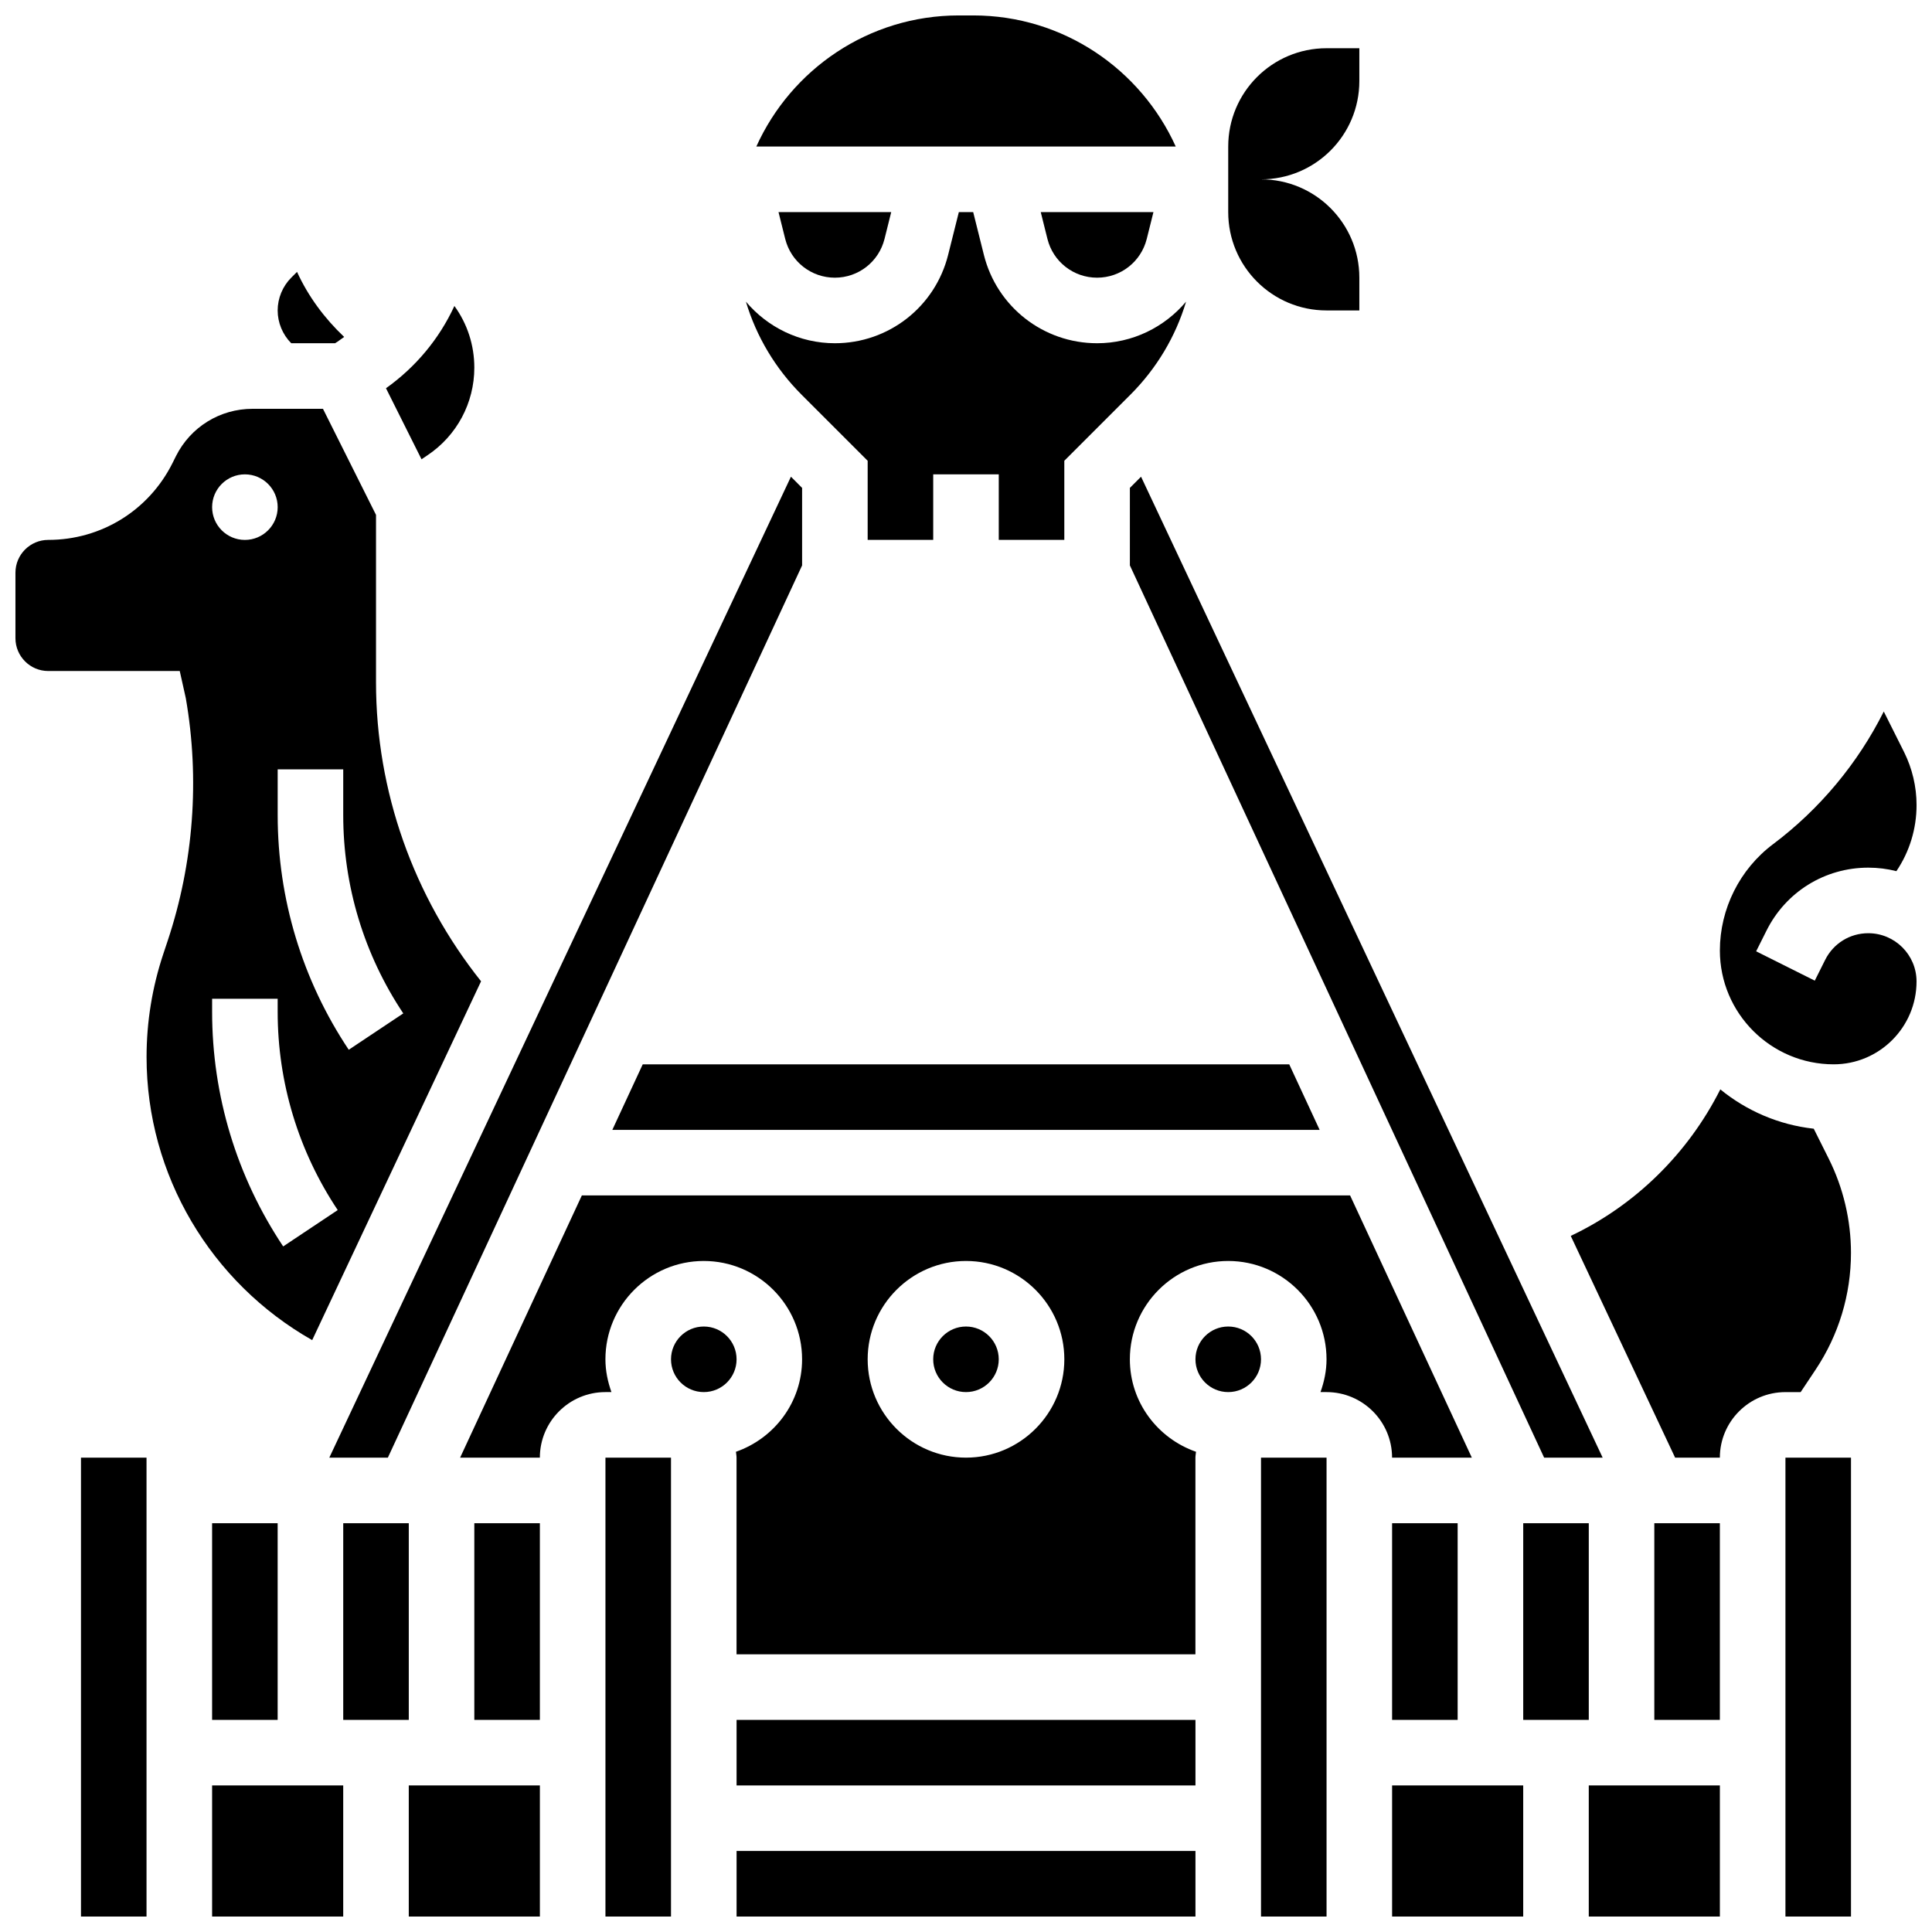 <?xml version="1.0" encoding="UTF-8"?>
<!-- Uploaded to: SVG Repo, www.svgrepo.com, Generator: SVG Repo Mixer Tools -->
<svg width="800px" height="800px" version="1.1" viewBox="144 144 512 512" xmlns="http://www.w3.org/2000/svg">
 <defs>
  <clipPath id="l">
   <path d="m165 530h18v121.9h-18z"/>
  </clipPath>
  <clipPath id="h">
   <path d="m148.09 252h123.91v248h-123.91z"/>
  </clipPath>
  <clipPath id="g">
   <path d="m252 617h36v34.902h-36z"/>
  </clipPath>
  <clipPath id="f">
   <path d="m200 617h35v34.902h-35z"/>
  </clipPath>
  <clipPath id="e">
   <path d="m344 148.09h112v34.906h-112z"/>
  </clipPath>
  <clipPath id="d">
   <path d="m512 617h36v34.902h-36z"/>
  </clipPath>
  <clipPath id="c">
   <path d="m617 530h18v121.9h-18z"/>
  </clipPath>
  <clipPath id="b">
   <path d="m565 617h35v34.902h-35z"/>
  </clipPath>
  <clipPath id="a">
   <path d="m599 332h52.902v95h-52.902z"/>
  </clipPath>
  <clipPath id="k">
   <path d="m339 634h122v17.902h-122z"/>
  </clipPath>
  <clipPath id="j">
   <path d="m304 530h18v121.9h-18z"/>
  </clipPath>
  <clipPath id="i">
   <path d="m478 530h18v121.9h-18z"/>
  </clipPath>
 </defs>
 <path d="m495.55 226.27h8.688v-8.684c0-14.395-11.664-26.059-26.059-26.059 14.395 0 26.059-11.664 26.059-26.059v-8.688h-8.688c-14.395 0-26.059 11.664-26.059 26.059v17.375c0 14.391 11.668 26.055 26.059 26.055z"/>
 <g clip-path="url(#l)">
  <path d="m165.46 530.29h17.371v121.61h-17.371z"/>
 </g>
 <path d="m232.79 234.96c0.859-0.488 1.598-1.129 2.414-1.668-5.184-4.914-9.508-10.711-12.488-17.242l-1.539 1.539c-2.285 2.285-3.594 5.453-3.594 8.684s1.312 6.402 3.598 8.688z"/>
 <g clip-path="url(#h)">
  <path d="m187.28 396.79c-2.945 8.832-4.438 18.031-4.438 27.336 0 31.297 17.051 59.789 43.891 75.023l44.754-95.098c-17.922-22.5-27.84-50.363-27.84-79.246v-44.359l-14.055-28.109h-18.641c-8.668 0-16.461 4.82-20.336 12.57l-0.91 1.832c-6.281 12.551-18.895 20.34-32.922 20.34-4.785 0-8.688 3.898-8.688 8.688v17.371c0 4.785 3.898 8.688 8.688 8.688h34.852l1.605 7.191c3.734 21.422 2.074 43.641-4.793 64.27zm47.68-48.906v12.117c0 18.77 5.5 36.941 15.914 52.562l-14.453 9.633c-12.32-18.477-18.832-39.984-18.832-62.195v-12.117zm-26.059-78.176c4.793 0 8.688 3.891 8.688 8.688 0 4.793-3.891 8.688-8.688 8.688-4.793 0-8.688-3.891-8.688-8.688s3.891-8.688 8.688-8.688zm-8.688 138.98h17.371v3.43c0 18.77 5.5 36.941 15.914 52.562l-14.453 9.633c-12.316-18.473-18.832-39.98-18.832-62.191z"/>
 </g>
 <g clip-path="url(#g)">
  <path d="m252.33 617.16h34.746v34.746h-34.746z"/>
 </g>
 <path d="m234.96 547.67h17.371v52.117h-17.371z"/>
 <path d="m200.21 547.67h17.371v52.117h-17.371z"/>
 <g clip-path="url(#f)">
  <path d="m200.21 617.16h34.746v34.746h-34.746z"/>
 </g>
 <g clip-path="url(#e)">
  <path d="m401.93 148.09h-3.848c-23.863 0-44.414 14.289-53.648 34.746h111.15c-9.25-20.457-29.793-34.746-53.656-34.746z"/>
 </g>
 <path d="m568.72 530.29-122.33-259.96-2.961 2.965v20.543l109.78 236.45z"/>
 <path d="m373.94 266.11v20.969h17.371v-17.371h17.371v17.371h17.371v-20.969l17.504-17.504c6.992-6.992 12.004-15.445 14.766-24.668-5.727 6.793-14.211 11.023-23.578 11.023-14.227 0-26.57-9.633-30.012-23.438l-2.828-11.309h-3.805l-2.832 11.309c-3.441 13.805-15.785 23.438-30.012 23.438-9.363 0-17.852-4.231-23.582-11.016 2.762 9.215 7.773 17.668 14.766 24.668z"/>
 <path d="m434.74 217.59c6.238 0 11.648-4.223 13.16-10.277l1.773-7.098h-29.863l1.773 7.098c1.508 6.055 6.922 10.277 13.156 10.277z"/>
 <path d="m269.7 547.67h17.371v52.117h-17.371z"/>
 <path d="m365.25 217.59c6.238 0 11.648-4.223 13.16-10.277l1.77-7.098h-29.863l1.773 7.098c1.512 6.055 6.922 10.277 13.16 10.277z"/>
 <path d="m485.66 426.06h-171.33l-8.059 17.371h187.45z"/>
 <path d="m231.27 530.29h15.516l109.78-236.45v-20.543l-2.961-2.965z"/>
 <path d="m257.27 264.66c7.781-5.195 12.43-13.871 12.43-23.227 0-5.957-1.852-11.621-5.281-16.348-4.047 8.781-10.293 16.219-18.129 21.805l9.418 18.824z"/>
 <g clip-path="url(#d)">
  <path d="m512.92 617.16h34.746v34.746h-34.746z"/>
 </g>
 <path d="m408.68 504.23c0 4.797-3.887 8.688-8.684 8.688-4.801 0-8.688-3.891-8.688-8.688s3.887-8.688 8.688-8.688c4.797 0 8.684 3.891 8.684 8.688"/>
 <path d="m547.67 547.67h17.371v52.117h-17.371z"/>
 <path d="m534.05 530.29-32.262-69.492-203.59 0.004-32.262 69.492 21.133-0.004c0-9.582 7.793-17.371 17.371-17.371h1.598c-0.969-2.727-1.594-5.629-1.594-8.688 0-14.367 11.691-26.059 26.059-26.059 14.367 0 26.059 11.691 26.059 26.059 0 11.371-7.356 20.953-17.527 24.504 0.043 0.523 0.156 1.027 0.156 1.555v52.117h121.61v-52.117c0-0.531 0.113-1.035 0.156-1.555-10.172-3.551-17.531-13.133-17.531-24.504 0-14.367 11.691-26.059 26.059-26.059 14.367 0 26.059 11.691 26.059 26.059 0 3.059-0.625 5.957-1.598 8.688h1.598c9.582 0 17.371 7.793 17.371 17.371zm-134.05 0c-14.367 0-26.059-11.691-26.059-26.059s11.691-26.059 26.059-26.059 26.059 11.691 26.059 26.059-11.691 26.059-26.059 26.059z"/>
 <path d="m512.92 547.67h17.371v52.117h-17.371z"/>
 <g clip-path="url(#c)">
  <path d="m617.16 530.29h17.371v121.61h-17.371z"/>
 </g>
 <path d="m582.41 547.67h17.371v52.117h-17.371z"/>
 <g clip-path="url(#b)">
  <path d="m565.04 617.16h34.746v34.746h-34.746z"/>
 </g>
 <g clip-path="url(#a)">
  <path d="m639.12 391.31c-4.883 0-9.258 2.711-11.43 7.062l-2.754 5.508-15.539-7.773 2.754-5.5c5.133-10.277 15.469-16.672 26.969-16.672 2.562 0 5.062 0.32 7.445 0.93 3.473-5.141 5.344-11.207 5.344-17.527 0-4.848-1.148-9.695-3.309-14.039l-5.379-10.742c-6.879 13.758-17.023 25.91-29.332 35.152-8.836 6.621-14.102 17.156-14.102 28.188 0 16.625 13.535 30.16 30.16 30.16 12.109 0 21.957-9.852 21.957-21.961 0-7.043-5.742-12.785-12.785-12.785z"/>
 </g>
 <path d="m339.2 599.79h121.61v17.371h-121.61z"/>
 <g clip-path="url(#k)">
  <path d="m339.2 634.53h121.61v17.371h-121.61z"/>
 </g>
 <g clip-path="url(#j)">
  <path d="m304.45 530.29h17.371v121.61h-17.371z"/>
 </g>
 <path d="m339.2 504.23c0 4.797-3.891 8.688-8.688 8.688-4.797 0-8.688-3.891-8.688-8.688s3.891-8.688 8.688-8.688c4.797 0 8.688 3.891 8.688 8.688"/>
 <path d="m478.18 504.23c0 4.797-3.891 8.688-8.688 8.688s-8.684-3.891-8.684-8.688 3.887-8.688 8.684-8.688 8.688 3.891 8.688 8.688"/>
 <path d="m624.66 443.12c-9.328-1.035-17.852-4.777-24.758-10.422-8.52 16.914-22.488 30.707-39.637 38.828l27.66 58.77h11.855c0-9.582 7.793-17.371 17.371-17.371h4.039l3.961-5.949c6.133-9.191 9.375-19.895 9.375-30.949 0-8.617-2.031-17.242-5.891-24.957z"/>
 <g clip-path="url(#i)">
  <path d="m478.18 530.29h17.371v121.61h-17.371z"/>
 </g>
</svg>